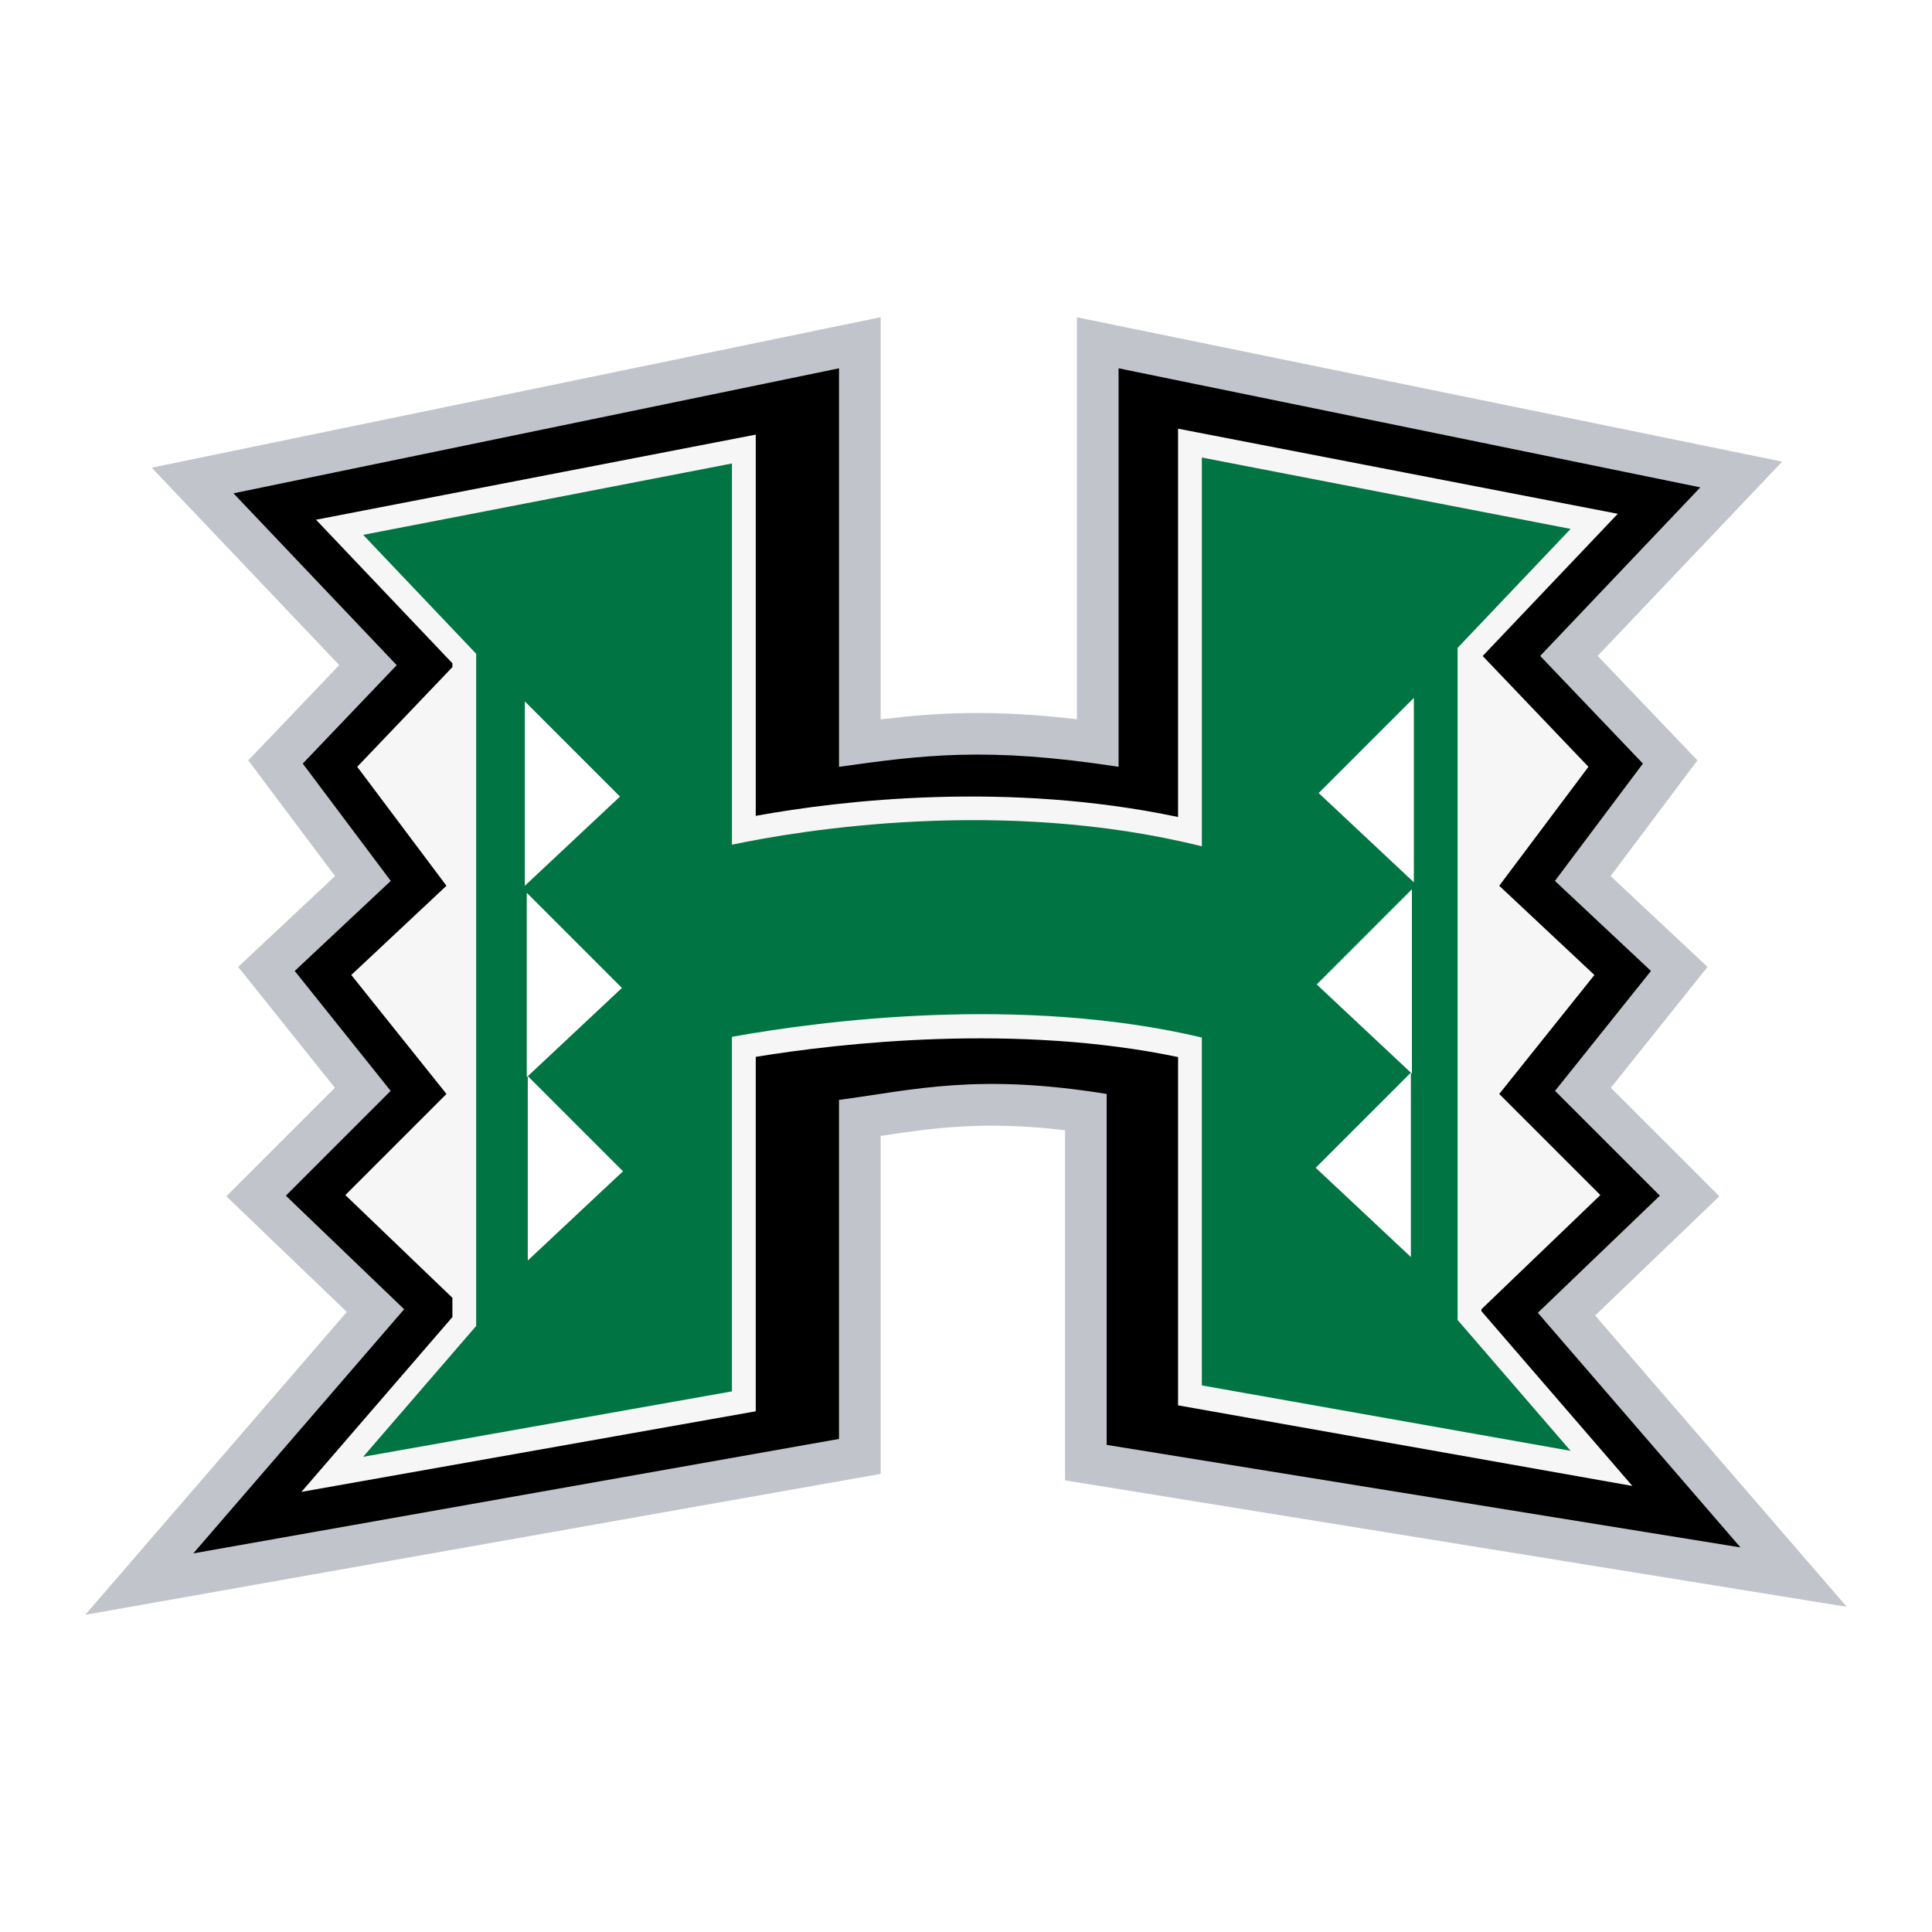 <?xml version="1.0" encoding="utf-8"?>
<!-- Generator: Adobe Illustrator 13.0.0, SVG Export Plug-In . SVG Version: 6.00 Build 14948)  -->
<!DOCTYPE svg PUBLIC "-//W3C//DTD SVG 1.0//EN" "http://www.w3.org/TR/2001/REC-SVG-20010904/DTD/svg10.dtd">
<svg version="1.0" id="Layer_1" xmlns="http://www.w3.org/2000/svg" xmlns:xlink="http://www.w3.org/1999/xlink" x="0px" y="0px"
	 width="192.756px" height="192.756px" viewBox="0 0 192.756 192.756" enable-background="new 0 0 192.756 192.756"
	 xml:space="preserve">
<g>
	<polygon fill-rule="evenodd" clip-rule="evenodd" fill="#FFFFFF" points="0,0 192.756,0 192.756,192.756 0,192.756 0,0 	"/>
	<path fill-rule="evenodd" clip-rule="evenodd" fill="#C1C4CA" d="M82.869,32.678L15.135,46.661c0,0,14.932,15.718,18.71,19.695
		c-2.743,2.874-9.074,9.505-9.074,9.505s6.176,8.233,8.658,11.544c-2.789,2.614-9.667,9.063-9.667,9.063s6.983,8.729,9.648,12.06
		c-2.947,2.947-10.827,10.826-10.827,10.826s8.742,8.393,12.019,11.537c-3.967,4.594-26.098,30.219-26.098,30.219l79.359-14.062
		c0,0,0-27.977,0-33.717c5.262-0.795,10.33-1.521,18.396-0.568c0,5.816,0,34.932,0,34.932l77.993,12.617
		c0,0-21.179-24.525-25.102-29.066c3.341-3.207,12.389-11.891,12.389-11.891s-7.88-7.879-10.826-10.826
		c2.664-3.33,9.646-12.059,9.646-12.059s-6.878-6.45-9.667-9.064c2.482-3.311,8.658-11.544,8.658-11.544s-7.012-7.345-9.951-10.425
		c3.75-3.946,18.412-19.38,18.412-19.38l-70.365-14.4c0,0,0,32.734,0,40.1c-8.394-0.976-13.977-0.666-19.583,0.015
		c0-7.348,0-40.124,0-40.124L82.869,32.678L82.869,32.678z"/>
	<path fill-rule="evenodd" clip-rule="evenodd" d="M111.6,76.505c-13.17-2.034-19.553-1.163-27.891,0V36.746L23.293,49.218
		c0,0,12.925,13.604,16.288,17.145c-2.729,2.858-9.375,9.82-9.375,9.82s6.273,8.364,8.78,11.706
		c-2.769,2.596-9.582,8.983-9.582,8.983s6.921,8.649,9.572,11.964c-2.875,2.875-10.458,10.457-10.458,10.457
		s9.207,8.838,11.803,11.33c-2.641,3.059-21.035,24.357-21.035,24.357l64.422-11.418v-33.824c7.644-1.033,13.854-2.67,26.705-0.594
		c0,5.646,0,35.012,0,35.012l63.234,10.23c0,0-16.748-19.393-20.217-23.41c3.25-3.119,12.173-11.684,12.173-11.684
		s-7.583-7.582-10.457-10.457c2.649-3.314,9.571-11.964,9.571-11.964s-6.813-6.387-9.582-8.983
		c2.506-3.342,8.779-11.706,8.779-11.706s-7.25-7.596-10.251-10.74c3.469-3.651,15.978-16.818,15.978-16.818L111.6,36.746V76.505
		L111.6,76.505z"/>
	<path fill-rule="evenodd" clip-rule="evenodd" fill="#F7F6F7" d="M162.863,148.254c0,0-14.024-16.238-15.064-17.443
		c0-0.033,0-0.102,0-0.184l11.868-11.395l-10.088-10.088l9.495-11.869l-9.495-8.901l8.901-11.869L147.928,65.45
		c1.73-1.821,13.479-14.188,13.479-14.188l-43.872-8.492v2.877c0,0,0,30.868,0,35.866c-17.02-3.587-33.531-1.677-42.134-0.116
		c0-4.914,0-38.034,0-38.034l-43.872,8.491c0,0,12.449,13.104,13.607,14.323c0,0.06,0,0.192,0,0.38l-9.495,9.947l8.902,11.869
		l-9.495,8.901l9.495,11.869l-10.088,10.088l10.682,10.254c0,1.088,0,1.762,0,1.918c-1.039,1.203-15.064,17.443-15.064,17.443
		l45.329-8.041c0,0,0-31.799,0-35.363c8.54-1.393,25.993-3.352,42.134,0.02c0,3.473,0,34.75,0,34.75L162.863,148.254
		L162.863,148.254z"/>
	<path fill-rule="evenodd" clip-rule="evenodd" fill="#007543" d="M145.426,64.637l11.275-11.869l-36.793-7.121v38.79
		c-19.943-4.97-40.13-1.581-46.881-0.164V46.241l-36.792,7.122L47.509,65.23v67.059l-11.275,13.055l36.792-6.527v-35.375
		c8.88-1.592,28.781-4.203,46.881,0.07v34.711l36.793,6.527l-11.275-13.055V64.637L145.426,64.637z"/>
	<polygon fill-rule="evenodd" clip-rule="evenodd" fill="#FFFFFF" points="52.361,69.978 52.361,88.375 61.856,79.473 
		52.361,69.978 	"/>
	<polygon fill-rule="evenodd" clip-rule="evenodd" fill="#FFFFFF" points="52.554,89.073 52.554,107.469 62.048,98.568 
		52.554,89.073 	"/>
	<polygon fill-rule="evenodd" clip-rule="evenodd" fill="#FFFFFF" points="52.658,107.363 52.658,125.76 62.153,116.859 
		52.658,107.363 	"/>
	<polygon fill-rule="evenodd" clip-rule="evenodd" fill="#FFFFFF" points="141.06,69.629 141.06,88.025 131.564,79.124 
		141.06,69.629 	"/>
	<polygon fill-rule="evenodd" clip-rule="evenodd" fill="#FFFFFF" points="140.866,88.724 140.866,107.119 131.372,98.219 
		140.866,88.724 	"/>
	<polygon fill-rule="evenodd" clip-rule="evenodd" fill="#FFFFFF" points="140.762,107.016 140.762,125.412 131.267,116.51 
		140.762,107.016 	"/>
</g>
</svg>
